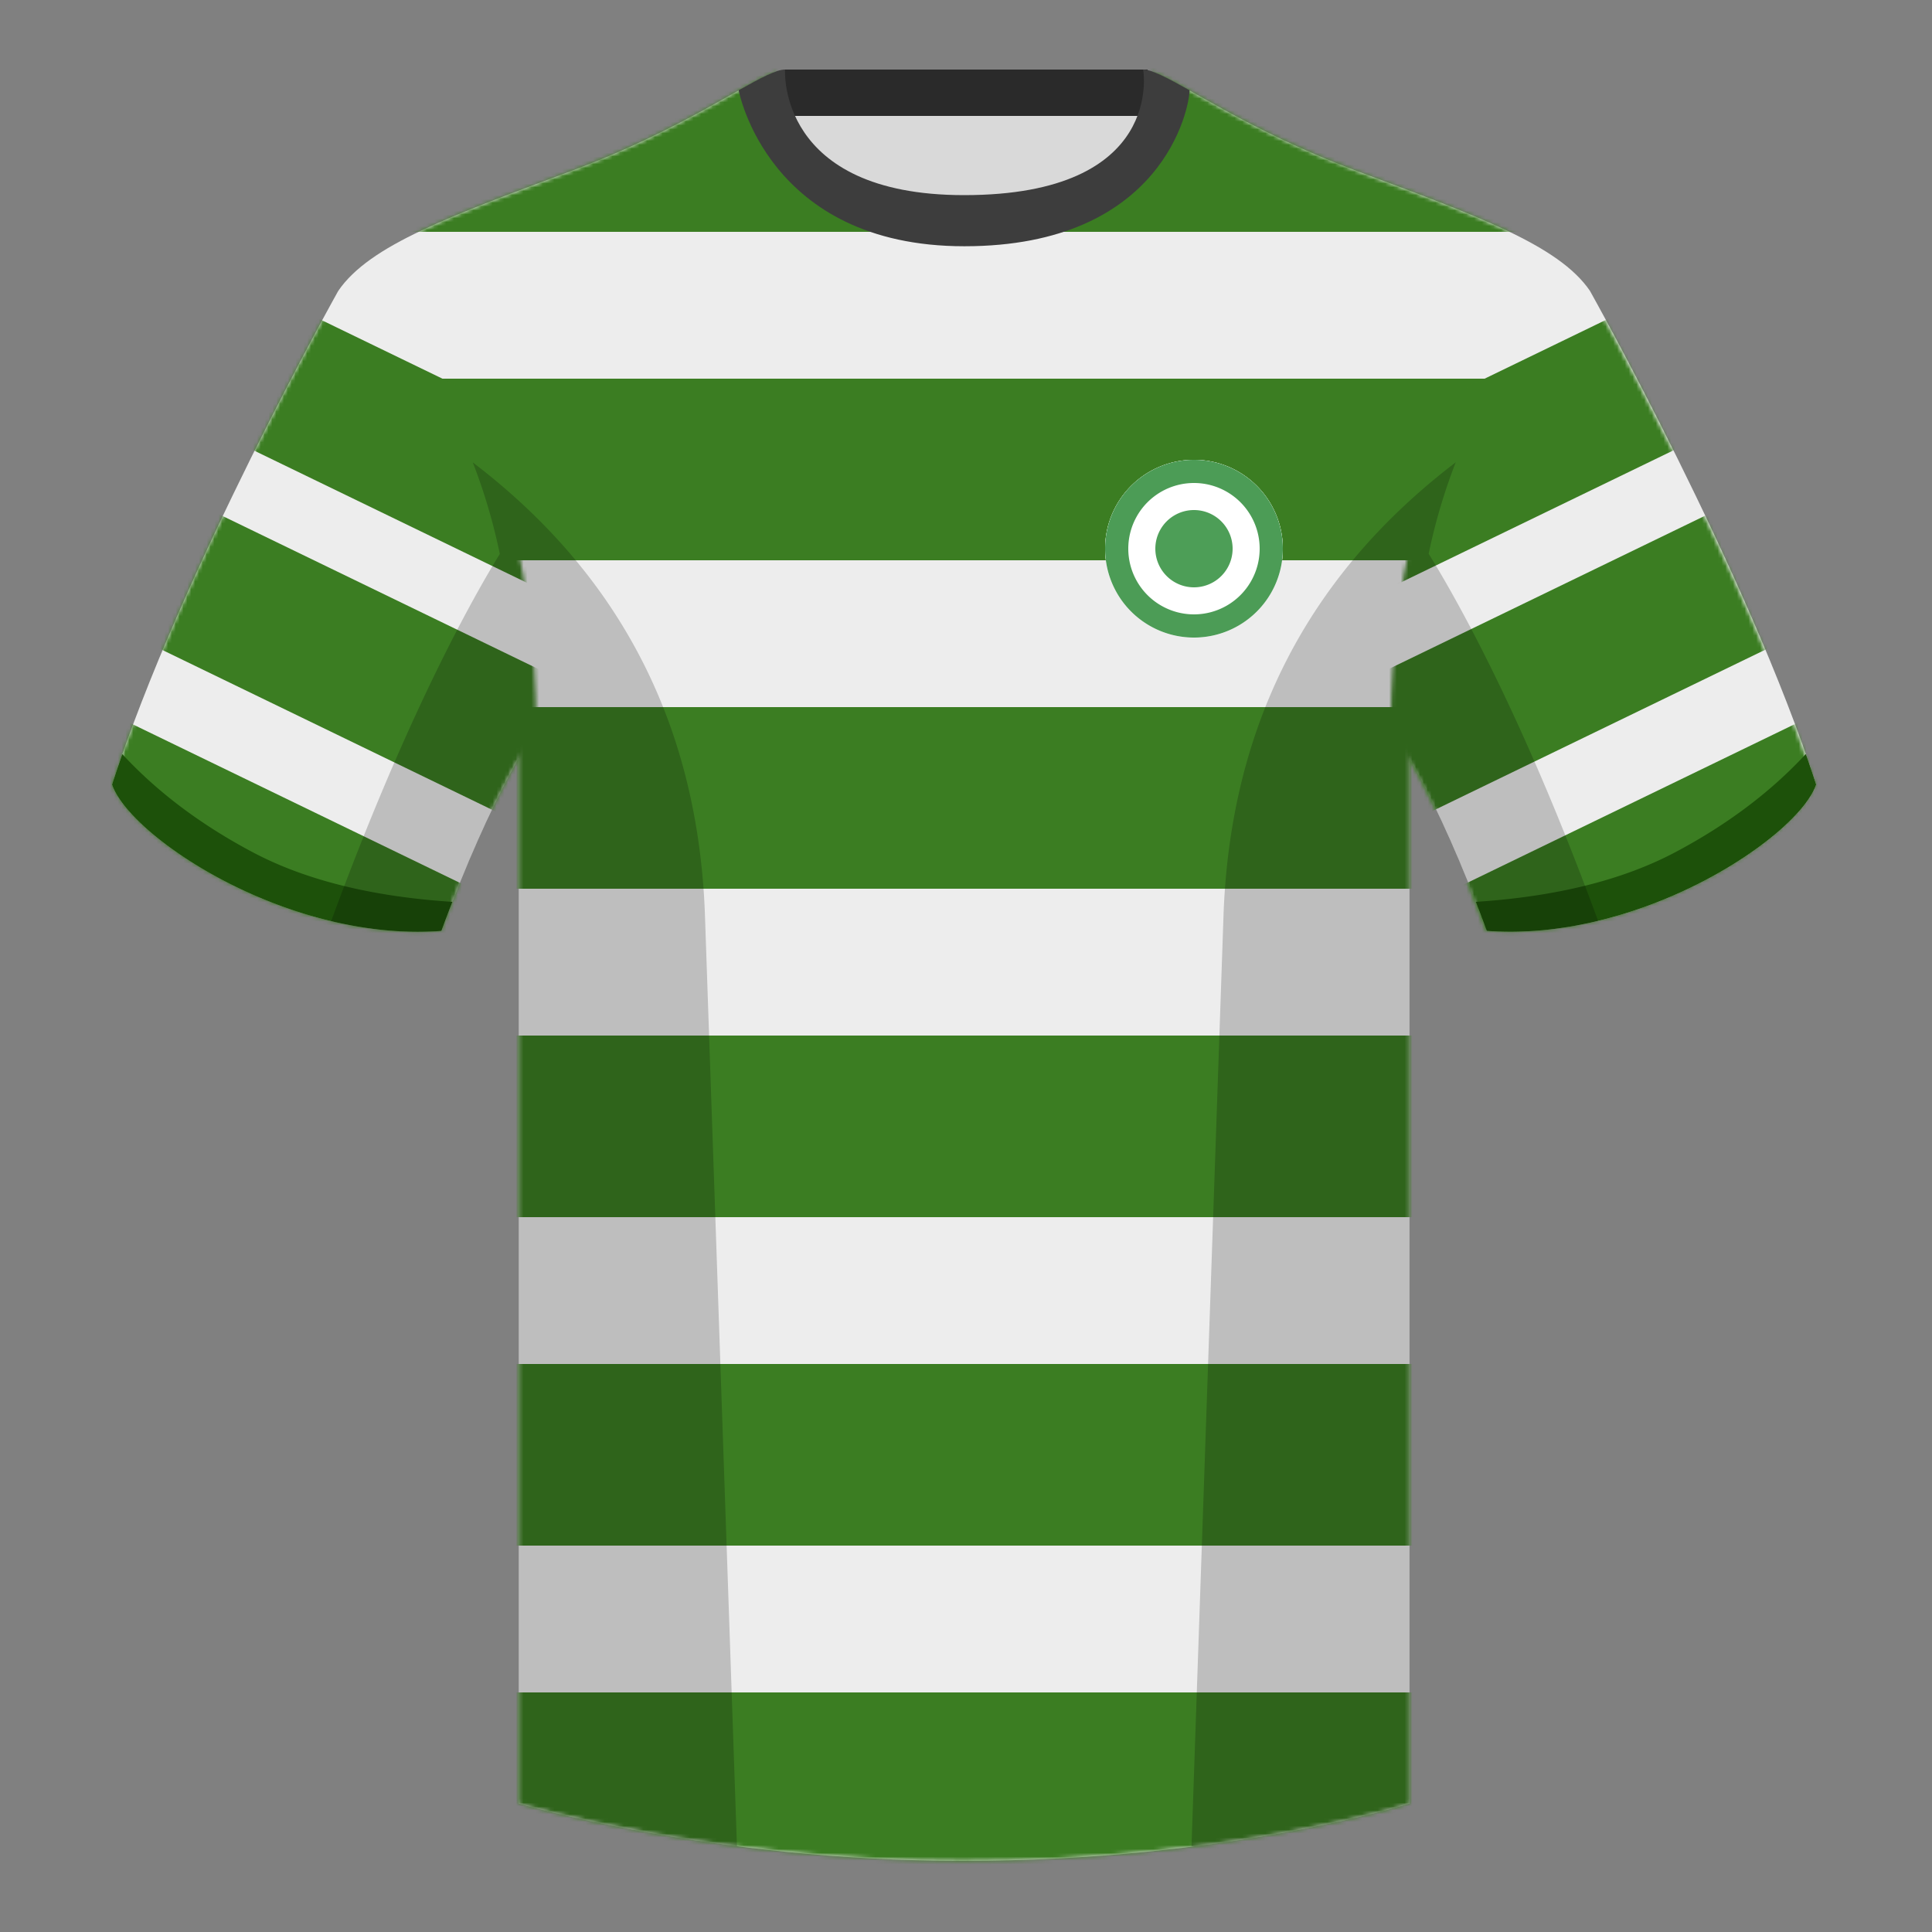 <svg xmlns="http://www.w3.org/2000/svg" width="500" height="500" fill="none" viewBox="0 0 500 500"><rect x="0" y="0" width="500" height="500" fill="#808080" stroke="none"/><path fill="#D9D9D9" fill-rule="evenodd" d="M203 109.22h93.65v-87.3H203v87.3Z" clip-rule="evenodd"/><path fill="#2A2A2A" fill-rule="evenodd" d="M203 30h94V18h-94v12Z" clip-rule="evenodd"/><path fill="#EDEDED" fill-rule="evenodd" d="M87.55 75.26S46.78 148.06 29 203.03c4.44 13.37 45.2 40.86 85.23 37.88 13.34-36.4 24.46-52 24.46-52s2.97-95.08-51.14-113.65M411.47 75.26s40.77 72.8 58.55 127.77c-4.44 13.37-45.2 40.86-85.23 37.88-13.34-36.4-24.46-52-24.46-52s-2.96-95.08 51.14-113.65" clip-rule="evenodd"/><path fill="#EDEDED" fill-rule="evenodd" d="M249.51 57.7c-50.08 0-47.8-39.46-48.74-39.13-7.52 2.61-24.13 14.93-52.44 25.49-31.87 11.89-52.62 19.32-60.78 31.2 11.12 8.92 46.7 28.97 46.7 120.34v271.14s49.65 14.86 114.88 14.86c68.93 0 115.65-14.86 115.65-14.86V195.62c0-91.38 35.58-111.43 46.7-120.35-8.16-11.88-28.91-19.31-60.79-31.2-28.36-10.58-44.98-22.92-52.47-25.5-.93-.33 4.17 39.15-48.7 39.15Z" clip-rule="evenodd"/><mask id="mask0_2559_4175" width="325" height="464" x="87" y="18" maskUnits="userSpaceOnUse" style="mask-type:alpha"><path fill="#060606" fill-rule="evenodd" d="M249.51 57.7c-50.08 0-47.8-39.46-48.74-39.13-7.52 2.61-24.13 14.93-52.44 25.49-31.87 11.89-52.62 19.32-60.78 31.2 11.12 8.92 46.7 28.97 46.7 120.34v271.14s49.65 14.86 114.88 14.86c68.93 0 115.65-14.86 115.65-14.86V195.62c0-91.38 35.58-111.43 46.7-120.35-8.16-11.88-28.91-19.31-60.79-31.2-28.36-10.58-44.98-22.92-52.47-25.5-.93-.33 4.17 39.15-48.7 39.15Z" clip-rule="evenodd"/></mask><g fill="#3B7D22" mask="url(#mask0_2559_4175)"><path d="M8.5 315v-47h482v47H8.5ZM8.5 230v-47h482v47H8.5ZM8.5 485v-47h482v47H8.5ZM8.5 400v-47h482v47H8.5ZM8.5 145V98h482v47H8.5ZM8.5 60V13h482v47H8.5Z"/></g><mask id="mask1_2559_4175" width="110" height="167" x="29" y="75" maskUnits="userSpaceOnUse" style="mask-type:alpha"><path fill="#EDEDED" fill-rule="evenodd" d="M87.55 75.26S46.78 148.06 29 203.03c4.44 13.37 45.2 40.86 85.23 37.88 13.34-36.4 24.46-52 24.46-52s2.97-95.08-51.14-113.65Z" clip-rule="evenodd"/></mask><g fill="#3B7D22" mask="url(#mask1_2559_4175)"><path d="m356.33 215.18-16.57 34.2L-94 39.2-77.43 5l433.76 210.18ZM371.33 285.56l-16.57 34.2L-79 109.58l16.57-34.2 433.76 210.18ZM382.06 355.94l-16.57 34.2-433.76-210.18 16.57-34.2 433.76 210.18Z"/></g><mask id="mask2_2559_4175" width="110" height="167" x="360" y="75" maskUnits="userSpaceOnUse" style="mask-type:alpha"><path fill="#EDEDED" fill-rule="evenodd" d="M411.17 75.26s40.77 72.8 58.55 127.77c-4.44 13.37-45.2 40.86-85.23 37.88-13.34-36.4-24.46-52-24.46-52s-2.96-95.08 51.14-113.65Z" clip-rule="evenodd"/></mask><g fill="#3B7D22" mask="url(#mask2_2559_4175)"><path d="m142.4 215.18 16.56 34.2L592.72 39.2 576.15 5 142.39 215.18ZM127.4 285.56l16.56 34.2 433.76-210.18-16.57-34.2-433.76 210.18ZM116.66 355.94l16.57 34.2L567 179.96l-16.57-34.2-433.76 210.18Z"/></g><path fill="#1D510A" fill-rule="evenodd" d="M467.35 195.13a338 338 0 0 1 2.67 7.9c-4.45 13.37-45.21 40.86-85.23 37.88-.96-2.6-1.9-5.12-2.84-7.51 20.8-1.36 38-5.64 51.6-12.84 13.42-7.11 24.7-15.59 33.8-25.43ZM31.65 195.17c9.1 9.83 20.37 18.3 33.78 25.4 13.6 7.2 30.82 11.48 51.64 12.83-.93 2.4-1.88 4.9-2.84 7.52-40.02 2.97-80.79-24.51-85.23-37.89.84-2.58 1.72-5.2 2.65-7.86Z" clip-rule="evenodd"/><path fill="#3D3D3D" fill-rule="evenodd" d="M307.85 23.34c-5.77-3.23-9.73-5.34-12-5.34 0 0 5.88 32.5-46.34 32.5-48.52 0-46.34-32.5-46.34-32.5-2.28 0-6.23 2.1-12 5.34 0 0 7.37 40.39 58.4 40.39 51.48 0 58.28-35.9 58.28-40.38Z" clip-rule="evenodd"/><path fill="#000" fill-opacity=".2" fill-rule="evenodd" d="M413.58 238.32a93.79 93.79 0 0 1-28.8 2.6c-8.2-22.37-15.55-36.89-20-44.75v270.57s-21.1 6.71-55.87 11.12c-.18-.03-.37-.04-.55-.06l8.28-240.71c2.06-59.75 31.08-95.29 60.1-117.44a148.5 148.5 0 0 0-7 23.67c7.35 11.85 24.44 42.07 43.83 94.96l.01.04ZM190.72 477.8c-34.25-4.4-56.48-11.06-56.48-11.06V196.18c-4.46 7.87-11.81 22.38-20 44.75-9.64.71-19.32-.34-28.52-2.53l.02-.1c19.38-52.84 36.3-83.06 43.61-94.94a148.62 148.62 0 0 0-7-23.7c29 22.15 58.04 57.69 60.1 117.44l8.27 240.7Z" clip-rule="evenodd"/><circle cx="309" cy="142" r="23" fill="#fff"/><path fill="#fff" d="M332 142a23 23 0 1 1-46 0 23 23 0 0 1 46 0Z"/><path fill="#4D9E57" d="M319 142a10 10 0 1 1-20 0 10 10 0 0 1 20 0Z"/><path fill="#4C9C56" fill-rule="evenodd" d="M309 159a17 17 0 1 0 0-34 17 17 0 0 0 0 34Zm0 6a23 23 0 1 0 0-46 23 23 0 0 0 0 46Z" clip-rule="evenodd"/></svg>